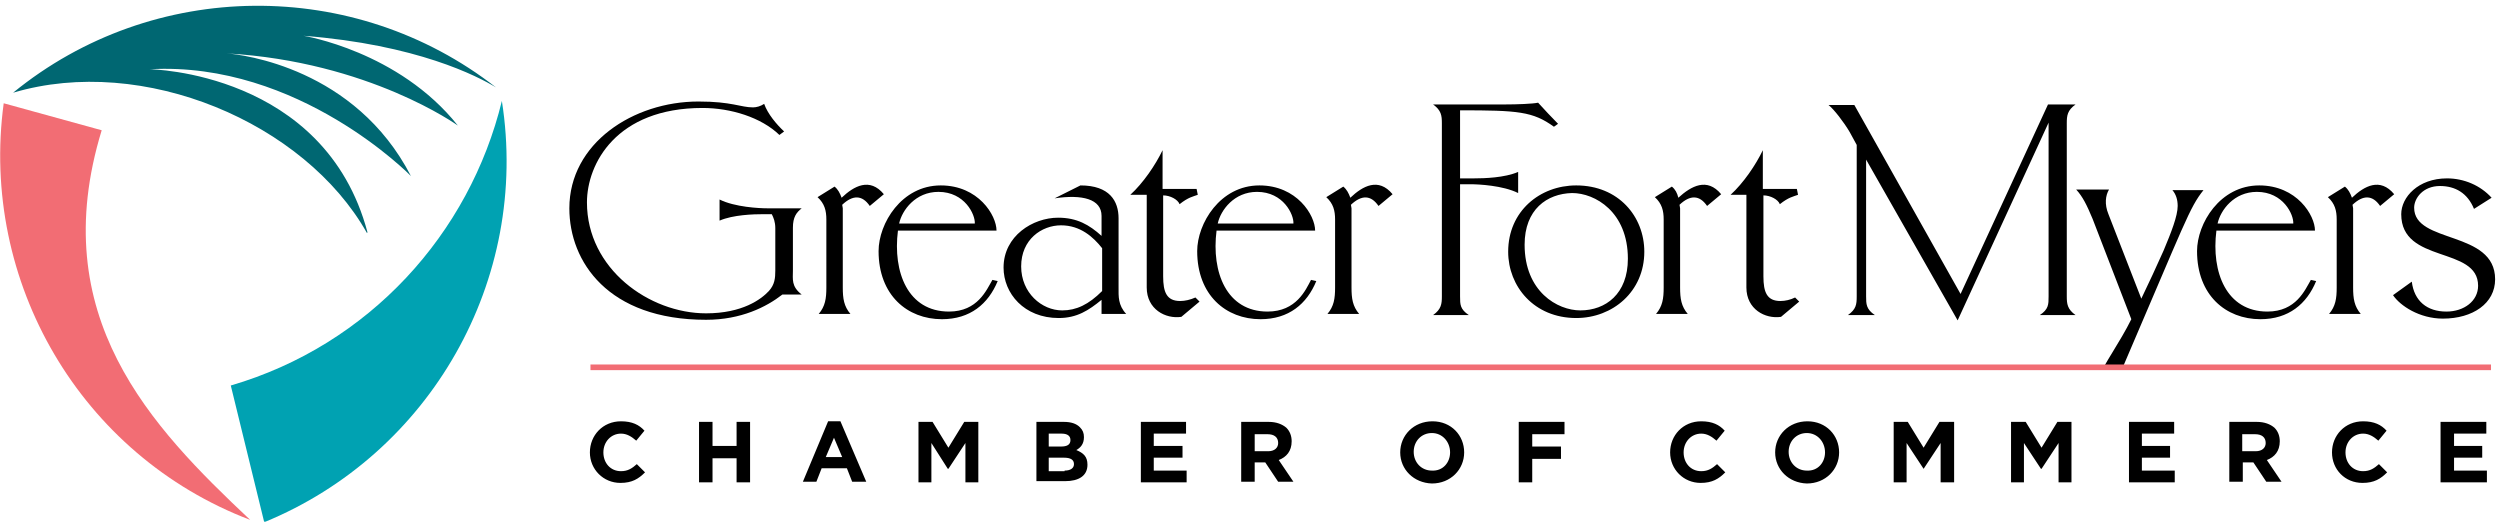 <svg xmlns="http://www.w3.org/2000/svg" xmlns:xlink="http://www.w3.org/1999/xlink" viewBox="0 0 426 89" height="65.8px" width="315px"><path d="M100.5 77.1c0-2.9 2.2-5.3 5.3-5.3 1.9 0 3.1.6 4 1.6l-1.4 1.7c-.8-.7-1.6-1.2-2.6-1.2-1.7 0-3 1.4-3 3.2 0 1.8 1.2 3.2 3 3.2 1.2 0 1.9-.5 2.7-1.2l1.4 1.4c-1.1 1.1-2.2 1.8-4.2 1.8-2.9 0-5.2-2.3-5.2-5.2M119.1 71.9h2.3V76h4.1v-4.1h2.3v10.3h-2.3v-4.1h-4.1v4.1h-2.3V71.9M141.1 71.8h2.1l4.4 10.3h-2.4l-.9-2.3H140l-.9 2.3h-2.3l4.3-10.3m2.4 6.1l-1.4-3.3-1.4 3.3h2.8zM156.5 71.9h2.4l2.7 4.4 2.7-4.4h2.4v10.3h-2.2v-6.7l-2.9 4.4h-.1l-2.8-4.4v6.7h-2.2V71.9M176.5 71.9h4.8c1.2 0 2.1.3 2.7.9.5.5.7 1 .7 1.7 0 1.2-.6 1.8-1.3 2.2 1.2.5 1.9 1.1 1.9 2.5 0 1.9-1.5 2.8-3.8 2.8h-4.9V71.9m4.2 4.2c1 0 1.6-.3 1.6-1.1 0-.7-.5-1.1-1.5-1.1h-2.2v2.2h2.1zm.6 4.1c1 0 1.6-.4 1.6-1.1 0-.7-.5-1.1-1.7-1.1h-2.6v2.3h2.7zM194.4 71.9h7.7v2h-5.5V76h4.9v2h-4.9v2.2h5.6v2h-7.8V71.9M211.5 71.9h4.7c1.3 0 2.3.4 3 1 .6.6.9 1.4.9 2.3 0 1.7-.9 2.7-2.2 3.2l2.5 3.7h-2.6l-2.2-3.3h-1.8v3.3h-2.3V71.9m4.6 5c1.1 0 1.7-.6 1.7-1.4 0-1-.7-1.5-1.8-1.5h-2.2v2.9h2.3zM238.6 77.1c0-2.9 2.3-5.3 5.5-5.3s5.4 2.4 5.4 5.3-2.3 5.3-5.5 5.3c-3.1-.1-5.4-2.4-5.4-5.3m8.5 0c0-1.8-1.3-3.3-3.1-3.3s-3.1 1.4-3.1 3.2c0 1.8 1.3 3.2 3.1 3.2 1.9.1 3.1-1.4 3.1-3.1zM258.8 71.9h7.8V74h-5.5v2.1h4.9v2.1h-4.9v4h-2.3V71.9M284.6 77.1c0-2.9 2.2-5.3 5.3-5.3 1.9 0 3.1.6 4 1.6l-1.4 1.7c-.8-.7-1.6-1.2-2.6-1.2-1.7 0-3 1.4-3 3.2 0 1.8 1.2 3.2 3 3.2 1.2 0 1.9-.5 2.7-1.2l1.4 1.4c-1.1 1.1-2.2 1.8-4.2 1.8-2.9 0-5.2-2.3-5.2-5.2M302.5 77.1c0-2.9 2.3-5.3 5.5-5.3s5.4 2.4 5.4 5.3-2.3 5.3-5.5 5.3c-3.1-.1-5.4-2.4-5.4-5.3m8.5 0c0-1.8-1.3-3.3-3.1-3.3s-3.1 1.4-3.1 3.2c0 1.8 1.3 3.2 3.1 3.2 1.9.1 3.1-1.4 3.1-3.1zM322.7 71.9h2.4l2.7 4.4 2.7-4.4h2.5v10.3h-2.3v-6.7l-2.9 4.4-2.9-4.4v6.7h-2.2V71.9M342.7 71.9h2.5l2.7 4.4 2.7-4.4h2.4v10.3h-2.2v-6.7l-2.9 4.4h-.1l-2.9-4.4v6.7h-2.2V71.9M362.8 71.9h7.7v2H365V76h4.8v2H365v2.2h5.6v2h-7.8V71.9M379.9 71.9h4.7c1.3 0 2.3.4 3 1 .6.6.9 1.4.9 2.3 0 1.7-.9 2.7-2.2 3.2l2.5 3.7h-2.6l-2.2-3.3h-1.8v3.3h-2.3V71.9m4.5 5c1.1 0 1.7-.6 1.7-1.4 0-1-.7-1.5-1.8-1.5h-2.2v2.9h2.3zM397.4 77.1c0-2.9 2.2-5.3 5.3-5.3 1.9 0 3.1.6 4 1.6l-1.4 1.7c-.8-.7-1.6-1.2-2.6-1.2-1.7 0-3 1.4-3 3.2 0 1.8 1.2 3.2 3 3.2 1.2 0 1.9-.5 2.7-1.2l1.4 1.4c-1.1 1.1-2.2 1.8-4.2 1.8-3 0-5.2-2.3-5.2-5.2M415.9 71.9h7.8v2h-5.5V76h4.8v2h-4.8v2.2h5.6v2h-7.9V71.9M150.6 33.1l-2.4 2c-1.3-1.9-2.9-1.9-4.7-.2 0 .2.1.4.1.6V49c0 1.9.2 3.2 1.3 4.5h-5.4c1.1-1.3 1.3-2.6 1.3-4.5V37.4c0-1.5-.3-2.7-1.5-3.8l2.9-1.8c.6.5.9 1.1 1.2 1.9 2.1-2 4.8-3.5 7.2-.6M170 47.9c-1.6 3.9-4.7 6.5-9.5 6.5-5.9 0-10.8-4.1-10.8-11.6 0-4.7 3.9-11.2 10.6-11.2 6.4 0 9.5 5.1 9.5 7.7H153c-.9 7.1 1.7 13.8 8.7 13.8 4.9 0 6.4-3.7 7.4-5.4l.9.2m-3.9-9.8c.1-1.5-1.7-5.4-6.2-5.4-3.9 0-6.2 3.1-6.7 5.4h12.9zM224.3 47.9c-1.6 3.9-4.7 6.5-9.5 6.5-5.9 0-10.8-4.1-10.8-11.6 0-4.7 3.9-11.2 10.6-11.2 6.4 0 9.5 5.1 9.5 7.7h-16.8c-.9 7.1 1.7 13.8 8.7 13.8 4.9 0 6.5-3.7 7.4-5.4l.9.2m-3.9-9.8c.1-1.5-1.7-5.4-6.2-5.4-3.9 0-6.2 3.1-6.7 5.4h12.9zM394.7 47.9c-1.6 3.9-4.7 6.5-9.5 6.5-5.9 0-10.8-4.1-10.8-11.6 0-4.7 3.9-11.2 10.6-11.2 6.4 0 9.5 5.1 9.5 7.7h-16.8c-.9 7.1 1.7 13.8 8.7 13.8 4.9 0 6.4-3.7 7.4-5.4l.9.2m-3.9-9.8c.1-1.5-1.7-5.4-6.2-5.4-3.9 0-6.2 3.1-6.7 5.4h12.9zM184.1 31.6c5 0 6.5 2.7 6.5 5.6V49c0 1.5-.1 3 1.3 4.5h-4.2v-2.4c-2.2 1.8-4.2 3.1-7.3 3.1-5.9 0-9.4-4.2-9.4-8.6 0-5.4 5-8.5 9.3-8.5 3.2 0 5.3 1.2 7.4 3.1v-3.4c0-2.9-3.3-3.7-8-3l4.4-2.2m-3.3 6.8c-3.3 0-6.8 2.4-6.8 7 0 4.5 3.5 7.5 7 7.5 2.4 0 4.5-1 6.8-3.3v-7.3c-1.5-1.9-3.7-3.9-7-3.9z"/><path d="M192.6 33.2c2.2-2 4.3-5.1 5.5-7.6v6.6h5.8l.2 1c-.8.3-1.6.4-3.1 1.6-.3-.8-1.6-1.5-2.8-1.5v13.8c0 2.7.6 4.2 2.9 4.2.8 0 1.7-.2 2.6-.6l.7.7-3.1 2.6c-2.7.4-5.9-1.3-5.9-5V33.2h-2.8M237.3 33.1l-2.4 2c-1.3-1.9-2.9-1.9-4.7-.2 0 .2.1.4.1.6V49c0 1.9.2 3.2 1.3 4.5h-5.4c1.1-1.3 1.3-2.6 1.3-4.5V37.4c0-1.5-.3-2.7-1.5-3.8l2.9-1.8c.6.5.9 1.1 1.2 1.9 2.1-2 4.8-3.5 7.2-.6M264.8 21.6l.7-.5c-1.1-1.1-2.3-2.4-3.4-3.6-.9.2-3.6.3-5.6.3h-12.3c1.4 1 1.5 1.9 1.5 3.2v29.5c0 1.3-.1 2.2-1.5 3.2h6.1c-1.5-1-1.5-1.8-1.5-3.2V31.4h1.8c1.3 0 5.5.2 8.1 1.5v-3.6c-2.3 1-5.8 1.1-7.5 1.1h-2.4V18.8c9.9 0 12.4.2 16 2.8M280.2 42.9c0 6.8-5.4 11.3-11.6 11.3-7.2 0-11.6-5.4-11.6-11.3 0-6.9 5.4-11.3 11.6-11.3 7.2 0 11.6 5.3 11.6 11.3m-20.4-1.2c0 8 5.6 11.2 9.5 11.2 4.3 0 8.1-2.8 8.1-8.8 0-8-5.6-11.2-9.5-11.2-4.3.1-8.1 2.8-8.1 8.8zM293.3 33.1l-2.4 2c-1.3-1.9-2.9-1.9-4.7-.2 0 .2.1.4.1.6V49c0 1.9.2 3.2 1.3 4.5h-5.4c1.1-1.3 1.3-2.6 1.3-4.5V37.4c0-1.5-.3-2.7-1.5-3.8l2.9-1.8c.6.5.9 1.1 1.1 1.9 2.2-2 4.9-3.5 7.3-.6M294.9 33.2c2.2-2 4.3-5.1 5.5-7.6v6.6h5.8l.2 1c-.8.3-1.6.4-3.1 1.6-.3-.8-1.6-1.5-2.8-1.5v13.8c0 2.7.6 4.2 2.9 4.2.8 0 1.7-.2 2.5-.6l.7.7-3.1 2.6c-2.7.4-5.9-1.3-5.9-5V33.2h-2.7M318 50.5c0 1.3 0 2.2 1.5 3.2h-4.6c1.4-1 1.5-1.8 1.5-3.2V24.7l-1.2-2.2c-1-1.7-2.7-3.9-3.6-4.6h4.4l18.1 32.2L349 17.8h4.7c-1.4 1-1.5 1.9-1.5 3.2v29.5c0 1.3.1 2.2 1.5 3.2h-6.1c1.5-1 1.5-1.8 1.5-3.2V20.9l-15.5 33.7L318 27.2v23.3M356.6 37.3c-1-2.4-1.7-3.8-2.8-5h5.6c-.6 1-.8 2.5-.1 4.2l5.6 14.4c1.3-2.7 2.6-5.5 3.8-8.2 1.3-3.1 2.4-5.9 2.4-7.6 0-1.1-.3-2-.9-2.7h5.3c-2.4 3-3.1 5.4-13.8 30.3h-3.1c-.7.4 2.8-4.6 4.6-8.3l-6.6-17.1M408 33.1l-2.4 2c-1.3-1.9-2.9-1.9-4.7-.2 0 .2.1.4.1.6V49c0 1.9.2 3.2 1.3 4.5h-5.4c1.1-1.3 1.3-2.6 1.3-4.5V37.4c0-1.5-.3-2.7-1.5-3.8l2.9-1.8c.6.5.9 1.1 1.2 1.9 2.1-2 4.8-3.5 7.2-.6M421.6 35.6c-1.1-2.7-3.2-3.9-5.8-3.9-2.9 0-4.4 2.1-4.4 3.7 0 6.2 13.8 3.8 13.8 12.2 0 4.1-3.8 6.7-8.9 6.7-4 0-7.3-2.2-8.5-4L411 48c.4 3.3 2.6 5.1 5.9 5.1 3 0 5.4-1.8 5.4-4.4 0-6.8-13.1-3.7-13.1-12.2 0-2.9 2.9-6.1 7.8-6.1 2.9 0 5.7 1.2 7.6 3.3l-3 1.9"/><defs><path id="a" d="M0 1h425.2v87.9H0z"/></defs><clipPath id="b"><use xlink:href="#a" overflow="visible"/></clipPath><path clip-path="url(#b)" fill="none" stroke="#f26d74" stroke-width=".964" d="M100.6 62.6h323.9"/><path d="M45 89c28.3-11.6 45.3-41.3 40.5-71.8C80 39.8 62.9 58.8 39.3 65.7L45 89" clip-path="url(#b)" fill="#00a2b2"/><path d="M.6 17.6c-4.1 30.4 13.1 60 42 71-16.9-15.9-35-34.7-25.3-66.4L.6 17.6" clip-path="url(#b)" fill="#f26d74"/><path d="M25.5 11.8C50.9 10.4 70 30 70 30 60.5 11.6 41.3 9.3 38.6 9.1h-.3.3C62.9 10.5 78 21.4 78 21.4 67.9 8.7 51.7 6.1 51.7 6.1 71 7.6 81.4 13 84.5 14.9 60.4-3.9 26.1-3.7 2.2 15.8c22.2-6.6 49.7 5.1 60.3 23.9l.1-.1c-7.3-27.4-37.1-27.8-37.1-27.8" clip-path="url(#b)" fill="#006772"/><path d="M135.1 46.1v-7.3c0-1.8.6-2.6 1.5-3.3h-5.9c-1.3 0-5.5-.2-8.1-1.5v3.6c2.3-1 5.8-1.1 7.5-1.1h1.4c.3.6.6 1.3.6 2.4v7.2c0 1.3-.1 2.4-1.1 3.5-1.3 1.4-4.5 3.8-10.7 3.8-9.7 0-20.3-7.6-20.3-18.9 0-6.6 5-16.1 19.7-16.1 4.8 0 10 1.6 13.1 4.6l.8-.6c-1.3-1.2-2.8-3-3.4-4.7-.6.4-1.3.6-1.9.6-2.1 0-3.6-1-9.3-1-11.1 0-22 7.1-22 18.2 0 9.1 6.6 19 23.3 19 6 0 10.3-2.2 13-4.3h3.3c-1.8-1.4-1.5-2.6-1.5-4.1"/></svg>